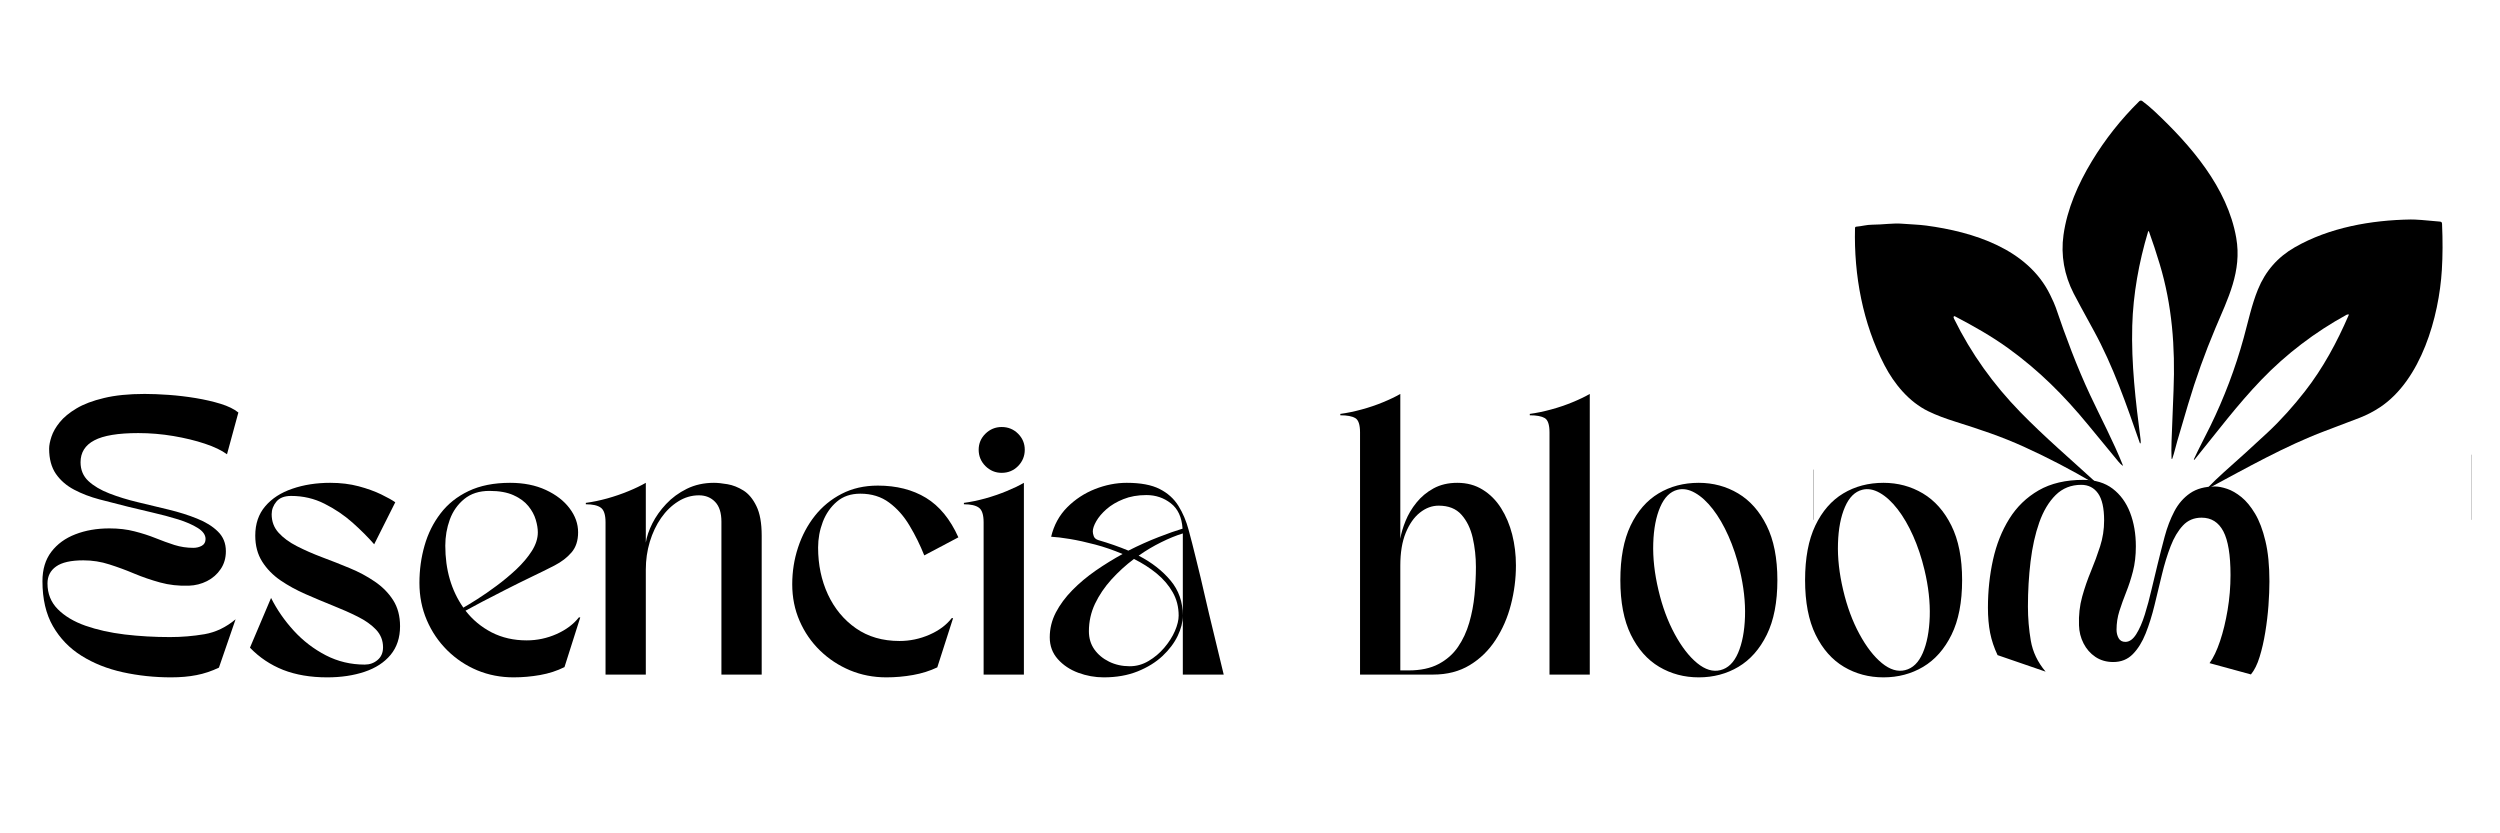 <svg version="1.0" preserveAspectRatio="xMidYMid meet" height="200" viewBox="0 0 450 150" zoomAndPan="magnify" width="600" xmlns:xlink="http://www.w3.org/1999/xlink" xmlns="http://www.w3.org/2000/svg"><defs><g></g><clipPath id="4e0fefbdcc"><path clip-rule="nonzero" d="M 326.414 10.922 L 444.914 10.922 L 444.914 129.422 L 326.414 129.422 Z M 326.414 10.922"></path></clipPath><clipPath id="fafa560699"><path clip-rule="nonzero" d="M 326.414 78.031 L 377.383 78.031 L 377.383 93.57 L 326.414 93.57 Z M 326.414 78.031"></path></clipPath><clipPath id="1e135ce3f7"><path clip-rule="nonzero" d="M 371.051 18.07 L 403 18.07 L 403 82.781 L 371.051 82.781 Z M 371.051 18.07"></path></clipPath><clipPath id="66f8f8f20a"><path clip-rule="nonzero" d="M 381.18 89 L 392.895 89 L 392.895 93.57 L 381.18 93.57 Z M 381.18 89"></path></clipPath><clipPath id="20c5c08b89"><path clip-rule="nonzero" d="M 397.008 78.031 L 444.914 78.031 L 444.914 93.57 L 397.008 93.57 Z M 397.008 78.031"></path></clipPath><clipPath id="5e0504ea3b"><path clip-rule="nonzero" d="M 326.414 75.363 L 444.914 75.363 L 444.914 99.242 L 326.414 99.242 Z M 326.414 75.363"></path></clipPath><clipPath id="74762610d3"><path clip-rule="nonzero" d="M 460.754 93.121 C 442.062 97.098 435.617 97.738 432.609 96.453 C 430.891 95.594 429.492 93.98 429.277 92.691 C 429.066 91.723 429.816 90.328 430.461 89.469 C 431.215 88.609 432.18 88.18 433.684 87.75 C 436.906 86.781 446.469 85.062 449.367 86.246 C 450.871 86.781 451.836 87.965 452.16 89.039 C 452.375 90.004 452.055 91.297 451.086 92.047 C 449.367 93.441 443.781 93.23 439.914 93.336 C 435.832 93.441 429.066 93.98 427.133 92.582 C 426.164 91.832 425.844 90.543 425.949 89.578 C 426.055 88.609 426.594 87.641 427.773 86.891 C 430.246 85.387 437.23 85.277 442.707 85.062 C 449.477 84.742 461.719 84.203 465.375 86.031 C 466.875 86.676 467.629 87.859 467.844 88.824 C 468.059 89.684 467.738 90.543 467.305 91.188 C 466.875 91.832 466.34 92.156 465.266 92.582 C 462.473 93.66 454.309 94.086 447.863 94.41 C 440.129 94.84 425.734 95.055 421.762 94.301 C 420.473 94.086 419.934 93.98 419.395 93.441 C 418.645 92.797 418.109 91.297 418.215 90.328 C 418.324 89.359 419.184 88.395 420.043 87.535 C 421.332 86.461 423.266 85.711 425.734 84.852 C 429.387 83.453 436.156 81.305 440.668 80.98 C 444.535 80.77 449.477 81.199 451.41 82.488 C 452.48 83.238 453.125 84.418 453.125 85.496 C 453.125 86.461 452.375 87.965 451.621 88.609 C 450.977 89.145 450.336 89.254 449.043 89.254 C 446.254 89.359 437.656 86.676 434.543 86.355 C 433.148 86.246 432.395 86.137 431.32 86.355 C 430.137 86.676 428.852 88.074 427.668 88.289 C 426.488 88.5 424.984 88.5 424.23 87.859 C 423.371 86.996 422.727 84.418 423.051 83.133 C 423.371 81.949 424.77 81.09 426.055 80.23 C 427.992 79.051 431.43 77.977 434.008 77.332 C 436.477 76.793 439.375 76.688 441.418 76.473 C 442.707 76.473 443.676 76.148 444.75 76.473 C 446.145 76.898 448.508 78.082 448.938 79.371 C 449.367 80.445 448.508 82.488 447.754 83.348 C 447.004 84.203 446.145 84.527 444.535 84.957 C 441.418 85.602 434.113 83.559 429.277 85.062 C 424.23 86.461 418.215 93.766 414.777 94.195 C 413.059 94.301 411.449 93.66 410.695 92.582 C 410.051 91.617 410.051 89.359 410.695 88.289 C 411.34 87.215 413.273 87.105 414.672 86.031 C 416.82 84.312 420.043 79.262 421.867 78.297 C 422.621 77.758 423.156 77.652 423.91 77.867 C 424.984 78.082 427.023 79.262 427.453 80.445 C 427.883 81.52 427.348 83.559 426.273 84.637 C 424.875 86.031 421.113 85.387 418.109 86.57 C 414.242 88.074 408.117 94.086 405.109 93.98 C 403.605 93.875 402.102 92.477 401.566 91.512 C 401.137 90.652 401.352 89.578 401.566 88.719 C 401.887 87.965 402.531 87.105 403.391 86.676 C 404.789 86.137 408.012 86.137 409.191 86.996 C 410.266 87.75 410.805 90.004 410.59 91.188 C 410.371 92.047 409.836 92.691 408.977 93.336 C 407.367 94.41 403.605 95.16 400.922 95.805 C 398.449 96.344 396.195 96.879 393.617 96.879 C 391.039 96.879 388.031 95.594 385.453 95.699 C 383.09 95.914 380.402 97.523 378.578 97.523 C 377.504 97.523 376.645 97.312 376 96.664 C 375.246 96.02 374.496 94.41 374.496 93.441 C 374.496 92.582 374.816 91.832 375.676 90.973 C 377.395 89.039 383.734 84.957 386.957 84.852 C 389.426 84.852 392.543 86.355 393.293 87.75 C 393.938 88.824 393.508 90.652 392.973 91.723 C 392.434 92.797 391.469 93.336 390.07 94.301 C 387.816 95.699 383.734 98.492 380.082 99.027 C 376.32 99.566 370.414 98.707 367.836 97.312 C 366.332 96.559 365.148 95.16 364.934 94.086 C 364.719 93.121 365.043 92.047 365.578 91.402 C 366.008 90.652 366.762 90.004 367.836 89.793 C 369.445 89.469 373.637 89.793 375.141 90.863 C 376.32 91.723 377.18 93.66 377.074 94.84 C 377.074 95.699 376.43 96.664 375.785 97.203 C 375.141 97.848 374.281 98.172 373.207 98.172 C 371.273 98.062 367.406 96.453 365.473 94.734 C 363.754 93.121 361.711 90.113 361.926 88.395 C 362.035 87.215 363.324 86.137 364.398 85.496 C 365.473 84.957 366.977 84.957 368.371 84.957 C 369.984 84.852 371.918 85.062 373.422 85.602 C 374.816 86.031 376.105 86.676 377.289 87.641 C 378.469 88.609 380.297 90.004 380.512 91.402 C 380.727 92.797 379.758 95.055 378.469 96.02 C 376.965 97.203 373.422 97.312 371.059 97.098 C 368.695 96.773 367.191 95.27 364.289 94.625 C 359.242 93.441 348.176 91.617 343.234 92.262 C 340.336 92.582 339.047 94.301 336.789 94.625 C 334.32 95.055 330.668 94.734 329.164 94.086 C 328.195 93.875 327.766 93.441 327.336 92.797 C 326.906 92.156 326.586 90.973 326.691 90.113 C 326.801 89.359 327.336 88.289 327.984 87.75 C 328.625 87.215 329.488 86.781 330.559 86.781 C 331.957 86.781 333.996 88.824 335.93 89.039 C 338.293 89.254 342.59 86.57 343.559 87.535 C 344.418 88.289 344.309 91.617 343.129 92.797 C 341.516 94.41 335.715 93.016 332.066 93.66 C 328.09 94.41 323.043 96.988 320.141 96.988 C 318.527 96.879 317.133 96.664 316.273 95.805 C 315.09 94.625 314.23 91.832 314.555 90.328 C 314.77 89.145 315.734 88.18 317.133 87.215 C 319.711 85.602 325.617 84.418 329.809 83.348 C 333.781 82.488 337.543 81.629 341.84 81.414 C 346.566 81.199 352.797 81.84 356.879 82.488 C 359.777 82.918 362.785 83.133 364.074 84.418 C 365.043 85.387 365.363 87.535 365.043 88.609 C 364.719 89.684 363.645 90.543 362.355 90.973 C 360.422 91.723 357.309 91.512 354.086 90.863 C 349.465 89.898 339.691 86.355 337.328 84.098 C 336.254 83.023 335.824 82.164 335.93 81.09 C 336.039 79.586 337.648 77.117 339.262 76.258 C 340.98 75.18 344.094 75.398 346.242 75.504 C 348.176 75.504 350.004 75.828 351.613 76.473 C 353.117 77.223 354.836 78.082 355.48 79.371 C 356.125 80.77 355.91 83.453 355.051 84.637 C 354.301 85.711 352.797 85.922 351.293 86.355 C 349.145 86.996 345.812 87.641 343.344 87.215 C 340.871 86.781 338.938 83.992 336.254 83.883 C 333.031 83.777 327.766 88.18 325.188 87.965 C 323.793 87.859 322.719 86.996 322.074 86.137 C 321.535 85.496 321.324 84.637 321.535 83.777 C 321.75 82.594 323.578 80.66 324.652 80.336 C 325.406 80.016 326.371 80.23 327.125 80.66 C 327.984 81.199 329.055 82.594 329.164 83.559 C 329.27 84.637 328.734 86.246 327.875 86.996 C 327.125 87.75 325.406 87.965 324.438 87.859 C 323.578 87.75 322.824 87.215 322.289 86.461 C 321.75 85.711 321.215 84.098 321.645 82.918 C 322.395 81.199 326.477 79.051 328.41 77.977 C 329.699 77.332 330.348 77.117 331.742 76.898 C 333.781 76.578 337.113 76.473 339.477 77.117 C 341.73 77.652 343.773 79.586 345.598 80.016 C 346.996 80.336 348.82 79.371 349.465 80.016 C 350.109 80.66 350.219 83.133 349.574 83.777 C 348.715 84.527 343.879 83.559 342.914 82.273 C 342.16 81.305 342.27 78.512 343.129 77.977 C 344.523 77.117 350.434 82.059 353.871 82.918 C 356.77 83.668 360.422 82.699 362.465 83.559 C 363.645 84.098 364.719 84.957 365.043 85.922 C 365.473 86.891 365.258 88.609 364.613 89.469 C 363.969 90.328 363 90.758 361.391 91.078 C 357.629 91.832 347.641 88.719 340.871 88.934 C 334.32 89.145 324.223 93.66 321.645 92.262 C 320.676 91.617 320.031 90.004 320.465 89.145 C 321.324 87.535 328.195 86.676 332.066 86.137 C 335.715 85.602 340.336 85.602 343.129 86.137 C 344.848 86.461 346.457 86.461 347.316 87.535 C 348.176 88.824 348.715 92.262 347.641 93.766 C 346.137 95.805 339.582 96.879 336.148 96.664 C 333.137 96.453 329.379 94.84 327.984 93.551 C 327.125 92.797 326.801 91.938 326.691 91.078 C 326.586 90.219 326.906 89.145 327.336 88.395 C 327.875 87.75 328.625 87.215 329.594 86.891 C 330.773 86.57 332.277 87.215 333.996 87.105 C 336.789 86.781 340.551 84.742 344.848 84.637 C 350.969 84.312 362.25 86.031 367.406 87.535 C 370.199 88.5 372.562 89.254 373.637 90.758 C 374.387 91.832 374.711 94.301 374.172 94.625 C 373.422 95.16 368.156 92.477 367.941 91.188 C 367.727 90.328 368.91 88.719 369.875 88.5 C 371.059 88.074 373.957 90.004 375.141 90.863 C 376 91.512 376.645 92.156 376.965 93.016 C 377.18 93.766 377.18 94.945 376.859 95.699 C 376.535 96.559 375.785 97.312 375.031 97.738 C 374.281 98.172 373.422 98.277 372.348 98.172 C 370.52 97.957 366.652 96.988 365.578 95.805 C 364.828 95.055 364.828 93.98 364.934 93.121 C 364.934 92.262 365.473 91.297 366.117 90.652 C 367.082 90.004 368.91 89.684 370.414 89.684 C 372.133 89.684 373.527 90.973 375.676 91.078 C 378.684 91.188 384.379 88.934 387.062 89.469 C 388.676 89.793 390.5 90.758 390.609 91.512 C 390.609 92.156 389.211 93.016 388.031 93.766 C 386.098 94.945 381.906 97.312 379.543 97.418 C 377.934 97.418 376.105 96.988 375.355 96.02 C 374.602 95.27 374.387 93.551 374.711 92.477 C 374.926 91.512 375.785 90.758 376.75 90.004 C 378.254 89.039 380.727 87.75 383.195 87.43 C 386.312 87.105 389.965 89.254 393.723 89.254 C 398.02 89.145 404.68 85.496 407.582 86.246 C 409.086 86.781 410.266 88.289 410.695 89.359 C 410.91 90.219 410.59 91.297 410.16 92.047 C 409.73 92.691 408.977 93.336 408.117 93.66 C 407.043 94.086 405.324 94.195 404.25 93.875 C 403.391 93.551 402.531 93.016 401.996 92.262 C 401.566 91.617 401.242 90.438 401.352 89.684 C 401.457 88.824 401.887 88.18 402.641 87.215 C 404.465 85.277 409.73 81.734 413.488 80.23 C 416.82 78.727 421.438 77.332 423.91 77.867 C 425.52 78.191 427.023 79.262 427.453 80.445 C 427.883 81.414 427.562 82.594 426.914 83.883 C 425.844 86.137 422.406 90.004 420.043 91.723 C 418.324 93.016 416.391 94.086 414.777 94.195 C 413.383 94.195 411.449 93.441 410.695 92.691 C 410.16 91.938 409.945 90.863 410.051 90.004 C 410.16 89.145 410.48 88.5 411.34 87.641 C 413.168 85.602 419.395 81.734 422.941 79.801 C 425.629 78.406 427.668 77.223 430.57 76.793 C 434.434 76.258 442.598 76.473 444.102 78.406 C 444.961 79.695 444.426 82.488 443.137 83.777 C 440.988 86.031 431.105 87.859 428.418 86.461 C 426.703 85.496 425.52 82.059 425.949 80.875 C 426.379 80.016 428.098 79.801 429.602 79.477 C 431.535 79.156 433.898 79.051 436.586 79.262 C 440.668 79.695 449.152 80.98 451.41 82.488 C 452.375 83.133 452.805 83.777 453.02 84.637 C 453.234 85.387 453.125 86.461 452.695 87.215 C 452.27 88.074 451.195 88.934 450.012 89.254 C 447.973 89.793 444.641 87.965 441.312 88.18 C 436.691 88.395 428.312 90.328 424.984 91.832 C 423.371 92.582 422.727 94.086 421.762 94.301 C 421.113 94.41 420.578 94.301 420.043 93.875 C 419.289 93.336 418.215 91.402 418.215 90.328 C 418.215 89.469 418.754 88.609 419.395 88.074 C 419.934 87.535 420.473 87.43 421.762 87.215 C 425.949 86.461 442.598 88.074 450.441 87.641 C 456.027 87.43 461.828 85.602 464.516 85.922 C 465.586 86.031 466.234 86.246 466.77 86.781 C 467.305 87.215 467.738 88.18 467.844 88.824 C 467.949 89.578 467.738 90.543 467.305 91.188 C 466.875 91.832 466.34 92.262 465.266 92.582 C 462.363 93.336 453.449 91.402 447.219 91.512 C 440.879 91.617 430.785 94.625 427.773 93.016 C 426.488 92.371 425.844 90.652 425.949 89.578 C 426.055 88.5 427.023 87.32 428.527 86.57 C 431.965 85.062 444.855 85.062 448.613 86.137 C 450.227 86.57 451.41 87.32 451.945 88.289 C 452.27 88.934 452.27 90.004 451.945 90.652 C 451.73 91.402 451.41 92.047 450.441 92.582 C 447.973 93.766 435.402 94.945 434.652 93.66 C 434.328 93.016 435.617 91.078 436.906 90.438 C 438.734 89.469 442.387 90.652 445.609 90.219 C 449.691 89.684 456.672 86.781 459.355 86.891 C 460.434 86.891 460.969 86.996 461.613 87.43 C 462.152 87.859 462.688 88.719 462.797 89.359 C 463.008 90.113 462.902 91.078 462.473 91.617 C 462.152 92.262 460.754 93.121 460.754 93.121"></path></clipPath></defs><rect fill-opacity="1" height="180" y="-15" fill="#ffffff" width="540" x="-45"></rect><rect fill-opacity="1" height="180" y="-15" fill="#ffffff" width="540" x="-45"></rect><g clip-path="url(#4e0fefbdcc)"><path fill-rule="nonzero" fill-opacity="1" d="M 314.543 -0.949 L 456.996 -0.949 L 456.996 141.504 L 314.543 141.504 Z M 314.543 -0.949" fill="#ffffff"></path><path fill-rule="nonzero" fill-opacity="1" d="M 314.543 -0.949 L 456.996 -0.949 L 456.996 141.504 L 314.543 141.504 Z M 314.543 -0.949" fill="#ffffff"></path></g><g clip-path="url(#fafa560699)"><path fill-rule="nonzero" fill-opacity="1" d="M 338.859 94.609 C 338.828 94.586 338.816 94.559 338.824 94.523 C 338.828 94.488 338.852 94.465 338.883 94.453 C 344.363 92.68 350.008 91.242 355.641 90.996 C 359.023 90.848 362.977 90.875 366.676 91.199 C 369.777 91.469 372.883 91.715 375.988 91.938 C 376.355 91.961 376.699 91.977 377.023 91.977 C 377.07 91.977 377.102 91.953 377.113 91.906 C 377.121 91.855 377.102 91.82 377.055 91.805 C 374.285 90.742 371.523 89.688 368.773 88.641 C 362.605 86.289 356.566 83.504 350.699 80.477 C 349.27 79.734 347.281 78.957 345.707 78.598 C 341.66 77.676 337.637 78.617 333.898 80.273 C 326.762 83.438 320.891 88.535 315.922 94.445 C 315.719 94.688 315.723 94.93 315.934 95.172 C 319.41 99.133 323.332 102.578 327.707 105.508 C 332.062 108.426 337.547 111.156 342.914 111.082 C 345.668 111.039 348.441 110.016 350.953 108.805 C 357.637 105.574 361.676 103.578 367.609 101.312 C 370.75 100.117 373.887 98.918 377.016 97.688 C 377.055 97.672 377.07 97.645 377.066 97.602 C 377.059 97.562 377.035 97.539 376.996 97.539 C 376.297 97.465 375.699 97.547 375.016 97.617 C 371.543 97.988 368.066 98.309 364.582 98.582 C 361.75 98.805 358.867 98.887 356.035 98.633 C 350.465 98.141 345.051 96.93 339.789 95 C 339.5 94.895 339.137 94.801 338.859 94.609 Z M 338.859 94.609" fill="#000000"></path></g><path fill-rule="nonzero" fill-opacity="1" d="M 361.535 62.723 C 367.047 66.719 371.492 71.152 375.887 76.5 C 377.691 78.691 379.496 80.887 381.305 83.078 C 381.531 83.355 381.777 83.598 382.035 83.805 C 382.059 83.824 382.078 83.82 382.102 83.805 C 382.121 83.789 382.129 83.77 382.117 83.746 C 380.402 79.449 378.188 75.297 376.223 71.105 C 373.84 66.004 371.836 60.656 370.027 55.324 C 369.875 54.871 369.539 54.113 369.02 53.055 C 364.977 44.77 355.125 41.723 346.711 40.602 C 345.391 40.422 343.852 40.391 342.422 40.27 C 340.781 40.129 338.922 40.441 337.027 40.445 C 335.977 40.449 335.082 40.73 334.137 40.801 C 333.984 40.816 333.906 40.898 333.902 41.051 C 333.688 49.547 335.297 58.203 339.207 65.738 C 340.953 69.098 343.617 72.324 347.043 74.004 C 348.594 74.762 350.156 75.328 352.008 75.914 C 356.535 77.348 360.246 78.566 364.41 80.465 C 368.656 82.398 372.789 84.551 376.809 86.922 C 376.891 86.969 377.469 87.242 377.535 87.195 C 377.582 87.164 377.586 87.125 377.539 87.082 C 372.895 82.82 368.059 78.699 363.66 74.184 C 358.805 69.191 354.812 63.652 351.734 57.387 C 351.664 57.238 351.633 57.129 351.641 57.062 C 351.645 57.035 351.656 57.012 351.672 56.988 C 351.684 56.965 351.703 56.945 351.727 56.93 C 351.746 56.918 351.77 56.91 351.793 56.91 C 351.82 56.906 351.844 56.914 351.863 56.922 C 355.199 58.66 358.512 60.535 361.535 62.723 Z M 361.535 62.723" fill="#000000"></path><g clip-path="url(#1e135ce3f7)"><path fill-rule="nonzero" fill-opacity="1" d="M 386.836 41.734 C 387.508 43.594 388.141 45.527 388.746 47.531 C 390.977 54.922 391.555 62.48 391.238 70.258 C 391.113 73.309 390.996 76.363 390.879 79.422 C 390.84 80.473 390.84 81.516 390.879 82.539 C 390.879 82.578 390.898 82.602 390.938 82.605 C 390.977 82.613 391 82.598 391.012 82.559 C 391.371 81.531 391.668 80.234 391.895 79.441 C 392.543 77.207 393.199 74.977 393.867 72.746 C 395.25 68.109 396.879 63.559 398.762 59.094 C 401.012 53.75 403.578 48.848 402.52 42.801 C 400.934 33.754 394.332 26.145 387.793 20.016 C 387.07 19.34 386.344 18.73 385.609 18.188 C 385.527 18.125 385.434 18.098 385.332 18.105 C 385.23 18.113 385.141 18.152 385.066 18.227 C 381.766 21.477 378.918 25.078 376.527 29.031 C 374.078 33.086 372.09 37.57 371.43 42.293 C 370.918 45.938 371.574 49.527 373.254 52.809 C 373.75 53.777 374.949 55.996 376.848 59.457 C 380.383 65.895 382.762 72.844 385.176 79.758 C 385.191 79.797 385.219 79.812 385.258 79.805 C 385.297 79.801 385.316 79.777 385.32 79.742 C 385.336 79.527 385.328 79.285 385.293 79.012 C 384.414 72.254 383.613 65.449 383.805 58.621 C 383.965 52.941 385 47.227 386.641 41.742 C 386.703 41.539 386.766 41.539 386.836 41.734 Z M 386.836 41.734" fill="#000000"></path></g><g clip-path="url(#66f8f8f20a)"><path fill-rule="nonzero" fill-opacity="1" d="M 387.133 100.449 C 387.32 100.449 387.508 100.441 387.695 100.422 C 387.879 100.402 388.066 100.375 388.25 100.34 C 388.43 100.301 388.613 100.258 388.793 100.203 C 388.969 100.148 389.148 100.086 389.32 100.016 C 389.492 99.941 389.66 99.863 389.824 99.773 C 389.992 99.688 390.152 99.59 390.309 99.484 C 390.461 99.383 390.613 99.27 390.758 99.152 C 390.902 99.035 391.039 98.91 391.172 98.777 C 391.305 98.645 391.43 98.504 391.547 98.359 C 391.668 98.215 391.777 98.066 391.883 97.91 C 391.988 97.754 392.082 97.594 392.172 97.43 C 392.258 97.266 392.34 97.098 392.41 96.926 C 392.48 96.75 392.543 96.574 392.598 96.395 C 392.652 96.215 392.699 96.035 392.734 95.852 C 392.773 95.668 392.801 95.484 392.816 95.297 C 392.836 95.113 392.844 94.926 392.844 94.738 C 392.844 94.551 392.836 94.367 392.816 94.18 C 392.801 93.992 392.773 93.809 392.734 93.625 C 392.699 93.441 392.652 93.262 392.598 93.082 C 392.543 92.902 392.48 92.727 392.41 92.555 C 392.34 92.379 392.258 92.211 392.172 92.047 C 392.082 91.883 391.988 91.723 391.883 91.566 C 391.777 91.41 391.668 91.262 391.547 91.117 C 391.43 90.973 391.305 90.832 391.172 90.699 C 391.039 90.566 390.902 90.441 390.758 90.324 C 390.613 90.207 390.461 90.094 390.309 89.992 C 390.152 89.887 389.992 89.789 389.824 89.703 C 389.66 89.613 389.492 89.535 389.32 89.461 C 389.148 89.391 388.969 89.328 388.793 89.273 C 388.613 89.219 388.43 89.176 388.25 89.137 C 388.066 89.102 387.879 89.074 387.695 89.055 C 387.508 89.039 387.32 89.027 387.133 89.027 C 386.949 89.027 386.762 89.039 386.574 89.055 C 386.387 89.074 386.203 89.102 386.02 89.137 C 385.836 89.176 385.656 89.219 385.477 89.273 C 385.297 89.328 385.121 89.391 384.949 89.461 C 384.777 89.535 384.609 89.613 384.441 89.703 C 384.277 89.789 384.117 89.887 383.961 89.992 C 383.805 90.094 383.656 90.207 383.512 90.324 C 383.367 90.441 383.23 90.566 383.098 90.699 C 382.965 90.832 382.84 90.973 382.723 91.117 C 382.602 91.262 382.492 91.41 382.387 91.566 C 382.281 91.723 382.188 91.883 382.098 92.047 C 382.008 92.211 381.93 92.379 381.859 92.555 C 381.789 92.727 381.723 92.902 381.668 93.082 C 381.617 93.262 381.57 93.441 381.535 93.625 C 381.496 93.809 381.469 93.992 381.453 94.18 C 381.434 94.367 381.422 94.551 381.422 94.738 C 381.422 94.926 381.434 95.113 381.453 95.297 C 381.469 95.484 381.496 95.668 381.535 95.852 C 381.57 96.035 381.617 96.215 381.668 96.395 C 381.723 96.574 381.789 96.75 381.859 96.926 C 381.93 97.098 382.008 97.266 382.098 97.43 C 382.188 97.594 382.281 97.754 382.387 97.91 C 382.492 98.066 382.602 98.215 382.723 98.359 C 382.84 98.504 382.965 98.645 383.098 98.777 C 383.23 98.91 383.367 99.035 383.512 99.152 C 383.656 99.27 383.805 99.383 383.961 99.484 C 384.117 99.59 384.277 99.688 384.441 99.773 C 384.609 99.863 384.777 99.941 384.949 100.016 C 385.121 100.086 385.297 100.148 385.477 100.203 C 385.656 100.258 385.836 100.301 386.02 100.34 C 386.203 100.375 386.387 100.402 386.574 100.422 C 386.762 100.441 386.949 100.449 387.133 100.449 Z M 387.133 100.449" fill="#000000"></path></g><path fill-rule="nonzero" fill-opacity="1" d="M 422.656 56.59 C 422.773 56.57 422.809 56.617 422.762 56.727 C 420.656 61.602 418.145 66.266 414.898 70.426 C 412.879 73.016 410.621 75.566 408.184 77.84 C 405.594 80.254 402.977 82.633 400.324 84.98 C 399.262 85.926 398.328 86.844 397.383 87.801 C 397.352 87.832 397.352 87.867 397.379 87.902 C 397.406 87.938 397.438 87.945 397.477 87.926 C 404.359 84.23 411.414 80.254 418.398 77.617 C 421.652 76.387 423.773 75.582 424.762 75.195 C 426.031 74.703 427.246 74.07 428.402 73.305 C 435.797 68.391 439.027 57.062 439.535 48.57 C 439.691 46.023 439.699 43.273 439.57 40.324 C 439.559 40.039 439.484 39.918 439.184 39.887 C 436.488 39.621 434.738 39.496 433.938 39.508 C 426.801 39.621 419.281 40.945 413.055 44.516 C 409.977 46.281 407.77 48.809 406.43 52.098 C 405.297 54.875 404.668 57.895 403.875 60.781 C 402.371 66.273 400.352 71.59 397.852 76.711 C 396.875 78.703 395.828 80.648 394.898 82.656 C 394.883 82.695 394.891 82.723 394.926 82.746 C 394.961 82.77 394.992 82.766 395.02 82.734 C 398.973 77.867 402.707 72.875 407.051 68.359 C 411.535 63.699 416.715 59.766 422.391 56.656 C 422.414 56.645 422.625 56.598 422.656 56.59 Z M 422.656 56.59" fill="#000000"></path><g clip-path="url(#20c5c08b89)"><path fill-rule="nonzero" fill-opacity="1" d="M 436.785 94.52 C 436.809 94.523 436.82 94.543 436.82 94.566 C 436.82 94.59 436.809 94.609 436.789 94.617 C 431.27 96.742 425.582 98.074 419.719 98.621 C 415.586 99.004 411.836 98.816 407.988 98.434 C 404.73 98.105 401.477 97.777 398.219 97.441 C 397.82 97.402 397.508 97.379 397.289 97.375 C 397.141 97.371 397.133 97.402 397.266 97.469 C 397.766 97.727 398.273 98.008 398.812 98.211 C 405.195 100.617 411.207 102.504 417.793 105.676 C 420.305 106.887 422.82 108.098 425.332 109.309 C 426.16 109.707 426.992 110 427.844 110.305 C 432.16 111.852 436.391 111.215 440.57 109.523 C 447.793 106.602 453.445 101.98 458.703 96.336 C 459.156 95.852 459.559 95.348 459.91 94.82 C 459.953 94.762 459.949 94.703 459.898 94.652 C 457.602 92.176 455.625 89.941 452.805 87.5 C 447.469 82.883 438.699 77.223 431.254 78.301 C 428.711 78.672 426.562 79.574 424.227 80.832 C 422.043 82.004 419.852 83.16 417.648 84.293 C 413.887 86.223 410.008 87.867 406 89.219 C 403.641 90.016 401.281 90.809 398.918 91.602 C 398.566 91.719 398.277 91.848 398.055 91.988 C 397.969 92.043 397.977 92.066 398.078 92.062 C 402 91.914 405.895 91.5 409.805 91.215 C 414.414 90.879 418.969 90.82 423.609 91.426 C 428.105 92.012 432.5 93.043 436.785 94.52 Z M 436.785 94.52" fill="#000000"></path></g><g clip-path="url(#5e0504ea3b)"><g clip-path="url(#74762610d3)"><path fill-rule="nonzero" fill-opacity="1" d="M 310.129 71.207 L 472.141 71.207 L 472.141 103.434 L 310.129 103.434 Z M 310.129 71.207" fill="#ffffff"></path></g></g><path fill-rule="nonzero" fill-opacity="1" d="M 375.016 86.375 C 377.137 86.375 378.891 86.906 380.277 87.961 C 381.668 89.023 382.715 90.457 383.41 92.262 C 384.105 94.062 384.453 96.094 384.453 98.344 C 384.453 100.004 384.277 101.504 383.93 102.84 C 383.582 104.184 383.176 105.434 382.711 106.59 C 382.25 107.75 381.844 108.879 381.496 109.969 C 381.148 111.062 380.977 112.191 380.977 113.352 C 380.977 113.914 381.102 114.418 381.348 114.867 C 381.598 115.312 382.004 115.539 382.562 115.539 C 383.293 115.539 383.945 115.074 384.527 114.145 C 385.109 113.215 385.621 112.043 386.066 110.617 C 386.512 109.191 386.918 107.684 387.281 106.098 C 387.648 104.504 387.996 103.051 388.332 101.723 C 388.758 99.969 389.195 98.258 389.641 96.586 C 390.09 94.914 390.672 93.395 391.383 92.039 C 392.094 90.68 393.039 89.594 394.211 88.785 C 395.391 87.973 396.891 87.566 398.715 87.566 C 399.309 87.566 400.031 87.707 400.875 87.988 C 401.719 88.27 402.578 88.766 403.457 89.477 C 404.332 90.188 405.152 91.184 405.914 92.461 C 406.676 93.734 407.297 95.375 407.773 97.375 C 408.258 99.379 408.496 101.809 408.496 104.656 C 408.496 105.949 408.438 107.391 408.324 108.98 C 408.207 110.57 408.016 112.176 407.75 113.797 C 407.484 115.418 407.148 116.902 406.73 118.242 C 406.32 119.586 405.797 120.637 405.168 121.398 L 397.719 119.363 C 398.414 118.402 399.043 117.086 399.605 115.41 C 400.168 113.738 400.621 111.867 400.969 109.797 C 401.316 107.727 401.492 105.633 401.492 103.516 C 401.492 99.902 401.062 97.277 400.203 95.641 C 399.34 94 398.035 93.18 396.281 93.18 C 394.922 93.18 393.801 93.652 392.922 94.598 C 392.043 95.539 391.305 96.781 390.711 98.32 C 390.117 99.859 389.594 101.555 389.148 103.41 C 388.703 105.266 388.254 107.113 387.809 108.949 C 387.363 110.789 386.832 112.48 386.219 114.02 C 385.605 115.559 384.836 116.801 383.906 117.746 C 382.977 118.691 381.805 119.164 380.383 119.164 C 379.156 119.164 378.086 118.855 377.172 118.242 C 376.262 117.629 375.551 116.816 375.035 115.805 C 374.523 114.797 374.25 113.715 374.219 112.555 C 374.152 110.734 374.344 109.02 374.789 107.41 C 375.234 105.805 375.77 104.266 376.383 102.793 C 376.996 101.316 377.539 99.836 378.02 98.344 C 378.5 96.855 378.742 95.297 378.742 93.676 C 378.742 91.457 378.375 89.832 377.648 88.809 C 376.918 87.781 375.906 87.27 374.613 87.27 C 372.797 87.27 371.262 87.883 370.02 89.105 C 368.781 90.332 367.797 91.98 367.066 94.047 C 366.336 96.117 365.816 98.461 365.5 101.074 C 365.184 103.691 365.027 106.395 365.027 109.176 C 365.027 111.266 365.203 113.316 365.547 115.336 C 365.898 117.355 366.785 119.211 368.211 120.898 L 359.562 117.922 C 358.934 116.598 358.488 115.262 358.223 113.922 C 357.961 112.578 357.828 111.062 357.828 109.375 C 357.828 106.395 358.133 103.52 358.742 100.754 C 359.355 97.988 360.332 95.531 361.676 93.379 C 363.016 91.227 364.781 89.52 366.969 88.258 C 369.156 87.004 371.836 86.375 375.016 86.375 Z M 375.016 86.375" fill="#000000"></path><g fill-opacity="1" fill="#000000"><g transform="translate(5.641, 121.424)"><g><path d="M 2 -16.812 C 2 -18.938 2.531 -20.695 3.594 -22.094 C 4.664 -23.5 6.109 -24.551 7.922 -25.25 C 9.742 -25.957 11.785 -26.312 14.047 -26.312 C 15.723 -26.312 17.234 -26.133 18.578 -25.781 C 19.93 -25.438 21.191 -25.031 22.359 -24.562 C 23.523 -24.094 24.656 -23.68 25.75 -23.328 C 26.852 -22.984 27.988 -22.812 29.156 -22.812 C 29.727 -22.812 30.238 -22.938 30.688 -23.188 C 31.133 -23.438 31.359 -23.844 31.359 -24.406 C 31.359 -25.145 30.891 -25.805 29.953 -26.391 C 29.023 -26.973 27.844 -27.488 26.406 -27.938 C 24.969 -28.383 23.445 -28.789 21.844 -29.156 C 20.25 -29.52 18.785 -29.867 17.453 -30.203 C 15.68 -30.641 13.953 -31.082 12.266 -31.531 C 10.586 -31.977 9.066 -32.562 7.703 -33.281 C 6.336 -34 5.242 -34.945 4.422 -36.125 C 3.609 -37.312 3.203 -38.82 3.203 -40.656 C 3.203 -41.258 3.344 -41.984 3.625 -42.828 C 3.906 -43.68 4.406 -44.551 5.125 -45.438 C 5.844 -46.32 6.844 -47.145 8.125 -47.906 C 9.406 -48.676 11.055 -49.301 13.078 -49.781 C 15.098 -50.27 17.539 -50.516 20.406 -50.516 C 21.707 -50.516 23.156 -50.457 24.75 -50.344 C 26.352 -50.227 27.973 -50.035 29.609 -49.766 C 31.242 -49.492 32.734 -49.148 34.078 -48.734 C 35.43 -48.316 36.492 -47.797 37.266 -47.172 L 35.219 -39.656 C 34.25 -40.363 32.922 -41 31.234 -41.562 C 29.547 -42.125 27.66 -42.582 25.578 -42.938 C 23.492 -43.289 21.383 -43.469 19.25 -43.469 C 15.613 -43.469 12.973 -43.031 11.328 -42.156 C 9.68 -41.289 8.859 -39.977 8.859 -38.219 C 8.859 -36.844 9.332 -35.711 10.281 -34.828 C 11.227 -33.953 12.477 -33.211 14.031 -32.609 C 15.582 -32.004 17.289 -31.477 19.156 -31.031 C 21.02 -30.582 22.879 -30.133 24.734 -29.688 C 26.586 -29.238 28.285 -28.703 29.828 -28.078 C 31.379 -27.461 32.629 -26.688 33.578 -25.75 C 34.535 -24.82 35.016 -23.641 35.016 -22.203 C 35.016 -20.973 34.703 -19.898 34.078 -18.984 C 33.461 -18.066 32.645 -17.348 31.625 -16.828 C 30.613 -16.316 29.523 -16.039 28.359 -16 C 26.523 -15.938 24.797 -16.129 23.172 -16.578 C 21.555 -17.023 20.008 -17.555 18.531 -18.172 C 17.051 -18.797 15.555 -19.348 14.047 -19.828 C 12.547 -20.316 10.984 -20.562 9.359 -20.562 C 7.117 -20.562 5.484 -20.191 4.453 -19.453 C 3.422 -18.723 2.906 -17.707 2.906 -16.406 C 2.906 -14.57 3.52 -13.031 4.75 -11.781 C 5.988 -10.531 7.648 -9.535 9.734 -8.797 C 11.816 -8.066 14.172 -7.539 16.797 -7.219 C 19.43 -6.906 22.148 -6.75 24.953 -6.75 C 27.055 -6.75 29.125 -6.922 31.156 -7.266 C 33.188 -7.617 35.055 -8.516 36.766 -9.953 L 33.766 -1.25 C 32.43 -0.613 31.086 -0.164 29.734 0.094 C 28.379 0.363 26.852 0.5 25.156 0.5 C 22.156 0.5 19.258 0.191 16.469 -0.422 C 13.688 -1.035 11.211 -2.02 9.047 -3.375 C 6.879 -4.727 5.16 -6.504 3.891 -8.703 C 2.629 -10.898 2 -13.602 2 -16.812 Z M 2 -16.812"></path></g></g></g><g fill-opacity="1" fill="#000000"><g transform="translate(43.994, 121.424)"><g><path d="M 14.906 0.5 C 11.906 0.5 9.258 0.051 6.969 -0.844 C 4.688 -1.75 2.695 -3.082 1 -4.844 L 4.797 -13.797 C 5.867 -11.672 7.238 -9.695 8.906 -7.875 C 10.57 -6.062 12.488 -4.594 14.656 -3.469 C 16.82 -2.352 19.156 -1.797 21.656 -1.797 C 22.551 -1.797 23.32 -2.07 23.969 -2.625 C 24.625 -3.176 24.953 -3.938 24.953 -4.906 C 24.953 -6.133 24.535 -7.191 23.703 -8.078 C 22.867 -8.961 21.77 -9.742 20.406 -10.422 C 19.039 -11.109 17.539 -11.773 15.906 -12.422 C 14.27 -13.078 12.633 -13.766 11 -14.484 C 9.363 -15.203 7.863 -16.023 6.5 -16.953 C 5.133 -17.891 4.035 -19.016 3.203 -20.328 C 2.367 -21.648 1.953 -23.211 1.953 -25.016 C 1.953 -27.141 2.551 -28.898 3.75 -30.297 C 4.945 -31.703 6.57 -32.754 8.625 -33.453 C 10.676 -34.16 12.953 -34.516 15.453 -34.516 C 17.316 -34.516 19.023 -34.305 20.578 -33.891 C 22.129 -33.473 23.473 -32.988 24.609 -32.438 C 25.742 -31.883 26.594 -31.41 27.156 -31.016 L 23.359 -23.453 C 22.254 -24.723 20.953 -26.023 19.453 -27.359 C 17.953 -28.691 16.273 -29.82 14.422 -30.75 C 12.578 -31.688 10.57 -32.156 8.406 -32.156 C 7.207 -32.156 6.32 -31.812 5.75 -31.125 C 5.188 -30.445 4.906 -29.691 4.906 -28.859 C 4.906 -27.555 5.32 -26.445 6.156 -25.531 C 6.988 -24.613 8.086 -23.805 9.453 -23.109 C 10.816 -22.41 12.32 -21.75 13.969 -21.125 C 15.625 -20.508 17.273 -19.859 18.922 -19.172 C 20.578 -18.492 22.086 -17.688 23.453 -16.75 C 24.828 -15.82 25.93 -14.707 26.766 -13.406 C 27.598 -12.102 28.016 -10.535 28.016 -8.703 C 28.016 -6.641 27.445 -4.922 26.312 -3.547 C 25.176 -2.18 23.613 -1.164 21.625 -0.5 C 19.645 0.164 17.406 0.5 14.906 0.5 Z M 14.906 0.5"></path></g></g></g><g fill-opacity="1" fill="#000000"><g transform="translate(72.997, 121.424)"><g><path d="M 19.453 0.5 C 17.117 0.5 14.938 0.078 12.906 -0.766 C 10.875 -1.617 9.07 -2.82 7.5 -4.375 C 5.938 -5.926 4.711 -7.734 3.828 -9.797 C 2.941 -11.867 2.5 -14.102 2.5 -16.5 C 2.5 -18.832 2.805 -21.07 3.422 -23.219 C 4.035 -25.375 4.992 -27.301 6.297 -29 C 7.598 -30.707 9.281 -32.051 11.344 -33.031 C 13.414 -34.02 15.906 -34.516 18.812 -34.516 C 21.27 -34.516 23.414 -34.086 25.25 -33.234 C 27.094 -32.379 28.52 -31.273 29.531 -29.922 C 30.551 -28.578 31.062 -27.141 31.062 -25.609 C 31.062 -24.109 30.664 -22.898 29.875 -21.984 C 29.094 -21.066 28.066 -20.281 26.797 -19.625 C 25.535 -18.977 24.207 -18.32 22.812 -17.656 C 21.207 -16.883 19.617 -16.098 18.047 -15.297 C 16.484 -14.504 15.066 -13.773 13.797 -13.109 C 12.535 -12.441 11.535 -11.906 10.797 -11.5 C 12.066 -9.863 13.633 -8.562 15.5 -7.594 C 17.375 -6.633 19.477 -6.156 21.812 -6.156 C 23.676 -6.156 25.469 -6.535 27.188 -7.297 C 28.906 -8.066 30.242 -9.066 31.203 -10.297 L 31.453 -10.297 L 28.609 -1.344 C 27.273 -0.676 25.816 -0.203 24.234 0.078 C 22.648 0.359 21.055 0.5 19.453 0.5 Z M 15.109 -33.062 C 13.273 -33.062 11.766 -32.578 10.578 -31.609 C 9.391 -30.641 8.52 -29.406 7.969 -27.906 C 7.426 -26.406 7.156 -24.836 7.156 -23.203 C 7.156 -18.867 8.238 -15.148 10.406 -12.047 C 11 -12.379 11.836 -12.891 12.922 -13.578 C 14.004 -14.266 15.16 -15.066 16.391 -15.984 C 17.629 -16.898 18.816 -17.891 19.953 -18.953 C 21.086 -20.023 22.016 -21.125 22.734 -22.25 C 23.453 -23.383 23.812 -24.504 23.812 -25.609 C 23.812 -26.273 23.688 -27.031 23.438 -27.875 C 23.188 -28.727 22.742 -29.547 22.109 -30.328 C 21.473 -31.117 20.586 -31.77 19.453 -32.281 C 18.316 -32.801 16.867 -33.062 15.109 -33.062 Z M 15.109 -33.062"></path></g></g></g><g fill-opacity="1" fill="#000000"><g transform="translate(105.449, 121.424)"><g><path d="M 0 -30.906 C 1.227 -31.07 2.508 -31.336 3.844 -31.703 C 5.188 -32.078 6.461 -32.516 7.672 -33.016 C 8.891 -33.516 9.93 -34.016 10.797 -34.516 L 10.797 -23.75 C 10.961 -24.82 11.352 -25.973 11.969 -27.203 C 12.594 -28.441 13.422 -29.609 14.453 -30.703 C 15.484 -31.805 16.723 -32.719 18.172 -33.438 C 19.629 -34.156 21.258 -34.516 23.062 -34.516 C 23.727 -34.516 24.539 -34.43 25.5 -34.266 C 26.469 -34.098 27.422 -33.723 28.359 -33.141 C 29.297 -32.555 30.078 -31.617 30.703 -30.328 C 31.336 -29.047 31.656 -27.273 31.656 -25.016 L 31.656 0 L 24.406 0 L 24.406 -27.516 C 24.406 -29.109 24.031 -30.297 23.281 -31.078 C 22.531 -31.867 21.555 -32.266 20.359 -32.266 C 19.023 -32.266 17.773 -31.895 16.609 -31.156 C 15.441 -30.426 14.422 -29.438 13.547 -28.188 C 12.68 -26.938 12.004 -25.508 11.516 -23.906 C 11.035 -22.301 10.797 -20.633 10.797 -18.906 L 10.797 0 L 3.547 0 L 3.547 -27.406 C 3.547 -28.77 3.258 -29.648 2.688 -30.047 C 2.125 -30.453 1.227 -30.656 0 -30.656 Z M 0 -30.906"></path></g></g></g><g fill-opacity="1" fill="#000000"><g transform="translate(140.102, 121.424)"><g><path d="M 19.453 0.5 C 17.117 0.5 14.938 0.078 12.906 -0.766 C 10.875 -1.617 9.07 -2.805 7.5 -4.328 C 5.938 -5.848 4.711 -7.625 3.828 -9.656 C 2.941 -11.688 2.5 -13.883 2.5 -16.25 C 2.5 -18.551 2.848 -20.758 3.547 -22.875 C 4.242 -25 5.25 -26.895 6.562 -28.562 C 7.883 -30.227 9.492 -31.551 11.391 -32.531 C 13.297 -33.52 15.469 -34.016 17.906 -34.016 C 21.27 -34.016 24.16 -33.281 26.578 -31.812 C 28.992 -30.344 30.938 -27.973 32.406 -24.703 L 26.266 -21.453 C 25.523 -23.316 24.645 -25.098 23.625 -26.797 C 22.613 -28.504 21.391 -29.891 19.953 -30.953 C 18.523 -32.023 16.789 -32.562 14.75 -32.562 C 13.051 -32.562 11.645 -32.082 10.531 -31.125 C 9.414 -30.176 8.57 -28.961 8 -27.484 C 7.438 -26.004 7.156 -24.461 7.156 -22.859 C 7.156 -19.785 7.742 -16.973 8.922 -14.422 C 10.109 -11.879 11.789 -9.848 13.969 -8.328 C 16.156 -6.805 18.77 -6.047 21.812 -6.047 C 23.676 -6.047 25.469 -6.422 27.188 -7.172 C 28.906 -7.922 30.242 -8.914 31.203 -10.156 L 31.453 -10.156 L 28.609 -1.297 C 27.273 -0.66 25.816 -0.203 24.234 0.078 C 22.648 0.359 21.055 0.5 19.453 0.5 Z M 19.453 0.5"></path></g></g></g><g fill-opacity="1" fill="#000000"><g transform="translate(173.504, 121.424)"><g><path d="M 0 -30.906 C 1.227 -31.07 2.508 -31.336 3.844 -31.703 C 5.188 -32.078 6.461 -32.516 7.672 -33.016 C 8.891 -33.516 9.93 -34.016 10.797 -34.516 L 10.797 0 L 3.547 0 L 3.547 -27.406 C 3.547 -28.77 3.258 -29.648 2.688 -30.047 C 2.125 -30.453 1.227 -30.656 0 -30.656 Z M 2.656 -40.469 C 2.656 -41.594 3.062 -42.555 3.875 -43.359 C 4.695 -44.16 5.672 -44.562 6.797 -44.562 C 7.961 -44.562 8.945 -44.16 9.75 -43.359 C 10.551 -42.555 10.953 -41.594 10.953 -40.469 C 10.953 -39.332 10.551 -38.352 9.75 -37.531 C 8.945 -36.719 7.961 -36.312 6.797 -36.312 C 5.672 -36.312 4.695 -36.719 3.875 -37.531 C 3.062 -38.352 2.656 -39.332 2.656 -40.469 Z M 2.656 -40.469"></path></g></g></g><g fill-opacity="1" fill="#000000"><g transform="translate(187.455, 121.424)"><g><path d="M 1.5 -6.703 C 1.5 -8.266 1.863 -9.754 2.594 -11.172 C 3.332 -12.586 4.328 -13.93 5.578 -15.203 C 6.828 -16.473 8.234 -17.648 9.797 -18.734 C 11.367 -19.816 12.973 -20.805 14.609 -21.703 C 12.973 -22.398 11.328 -22.969 9.672 -23.406 C 8.023 -23.844 6.508 -24.176 5.125 -24.406 C 3.738 -24.633 2.613 -24.77 1.75 -24.812 C 2.25 -26.906 3.211 -28.672 4.641 -30.109 C 6.078 -31.547 7.742 -32.641 9.641 -33.391 C 11.547 -34.141 13.453 -34.516 15.359 -34.516 C 17.859 -34.516 19.832 -34.145 21.281 -33.406 C 22.727 -32.676 23.852 -31.664 24.656 -30.375 C 25.457 -29.094 26.07 -27.645 26.5 -26.031 C 26.938 -24.414 27.375 -22.707 27.812 -20.906 C 28.406 -18.539 28.941 -16.289 29.422 -14.156 C 29.91 -12.02 30.43 -9.828 30.984 -7.578 C 31.535 -5.328 32.145 -2.801 32.812 0 L 25.453 0 L 25.453 -10.609 C 25.453 -9.473 25.145 -8.258 24.531 -6.969 C 23.914 -5.688 23.004 -4.477 21.797 -3.344 C 20.598 -2.219 19.109 -1.297 17.328 -0.578 C 15.547 0.141 13.504 0.5 11.203 0.5 C 9.641 0.5 8.113 0.223 6.625 -0.328 C 5.145 -0.879 3.922 -1.695 2.953 -2.781 C 1.984 -3.863 1.5 -5.172 1.5 -6.703 Z M 24.703 -10.609 C 24.703 -12.172 24.344 -13.578 23.625 -14.828 C 22.914 -16.078 21.953 -17.203 20.734 -18.203 C 19.516 -19.203 18.156 -20.07 16.656 -20.812 C 15.188 -19.707 13.832 -18.473 12.594 -17.109 C 11.363 -15.742 10.379 -14.285 9.641 -12.734 C 8.91 -11.18 8.547 -9.535 8.547 -7.797 C 8.547 -6.566 8.867 -5.484 9.516 -4.547 C 10.172 -3.617 11.055 -2.879 12.172 -2.328 C 13.297 -1.773 14.539 -1.5 15.906 -1.5 C 17.102 -1.5 18.234 -1.816 19.297 -2.453 C 20.367 -3.086 21.312 -3.883 22.125 -4.844 C 22.945 -5.812 23.582 -6.812 24.031 -7.844 C 24.477 -8.883 24.703 -9.805 24.703 -10.609 Z M 15.656 -22.312 C 17.551 -23.27 19.363 -24.082 21.094 -24.75 C 22.832 -25.426 24.27 -25.93 25.406 -26.266 C 25.27 -28.328 24.566 -29.848 23.297 -30.828 C 22.035 -31.816 20.57 -32.312 18.906 -32.312 C 17.344 -32.312 15.957 -32.066 14.75 -31.578 C 13.551 -31.098 12.539 -30.5 11.719 -29.781 C 10.906 -29.062 10.289 -28.336 9.875 -27.609 C 9.457 -26.879 9.25 -26.266 9.25 -25.766 C 9.25 -25.523 9.305 -25.238 9.422 -24.906 C 9.547 -24.57 9.82 -24.336 10.25 -24.203 C 12.188 -23.641 13.988 -23.008 15.656 -22.312 Z M 25.453 -25.406 C 24.254 -25.039 22.961 -24.516 21.578 -23.828 C 20.191 -23.148 18.832 -22.344 17.5 -21.406 C 19.875 -20.176 21.789 -18.68 23.25 -16.922 C 24.719 -15.172 25.453 -13.066 25.453 -10.609 Z M 25.453 -25.406"></path></g></g></g><g fill-opacity="1" fill="#000000"><g transform="translate(221.258, 121.424)"><g></g></g></g><g fill-opacity="1" fill="#000000"><g transform="translate(241.259, 121.424)"><g><path d="M 3.547 -43.609 C 3.547 -44.984 3.258 -45.836 2.688 -46.172 C 2.125 -46.504 1.227 -46.672 0 -46.672 L 0 -46.922 C 1.227 -47.086 2.508 -47.352 3.844 -47.719 C 5.188 -48.082 6.461 -48.516 7.672 -49.016 C 8.891 -49.516 9.93 -50.016 10.797 -50.516 L 10.797 -24.453 C 10.961 -25.453 11.281 -26.523 11.75 -27.672 C 12.219 -28.828 12.867 -29.922 13.703 -30.953 C 14.535 -31.992 15.562 -32.848 16.781 -33.516 C 18 -34.18 19.426 -34.516 21.062 -34.516 C 22.789 -34.516 24.312 -34.102 25.625 -33.281 C 26.945 -32.469 28.051 -31.359 28.938 -29.953 C 29.82 -28.555 30.488 -26.973 30.938 -25.203 C 31.383 -23.441 31.609 -21.594 31.609 -19.656 C 31.609 -17.258 31.305 -14.898 30.703 -12.578 C 30.109 -10.266 29.191 -8.156 27.953 -6.25 C 26.723 -4.352 25.172 -2.836 23.297 -1.703 C 21.43 -0.566 19.234 0 16.703 0 L 3.547 0 Z M 17.703 -30.406 C 16.504 -30.406 15.379 -29.988 14.328 -29.156 C 13.273 -28.32 12.422 -27.102 11.766 -25.5 C 11.117 -23.906 10.797 -21.941 10.797 -19.609 L 10.797 -0.75 L 12.297 -0.75 C 14.43 -0.75 16.223 -1.129 17.672 -1.891 C 19.129 -2.66 20.297 -3.688 21.172 -4.969 C 22.055 -6.258 22.734 -7.711 23.203 -9.328 C 23.672 -10.941 23.988 -12.613 24.156 -14.344 C 24.32 -16.082 24.406 -17.754 24.406 -19.359 C 24.406 -21.191 24.211 -22.945 23.828 -24.625 C 23.441 -26.312 22.766 -27.695 21.797 -28.781 C 20.836 -29.863 19.473 -30.406 17.703 -30.406 Z M 17.703 -30.406"></path></g></g></g><g fill-opacity="1" fill="#000000"><g transform="translate(275.362, 121.424)"><g><path d="M 0 -46.922 C 1.227 -47.086 2.508 -47.352 3.844 -47.719 C 5.188 -48.082 6.461 -48.516 7.672 -49.016 C 8.891 -49.516 9.93 -50.016 10.797 -50.516 L 10.797 0 L 3.547 0 L 3.547 -43.609 C 3.547 -44.984 3.258 -45.836 2.688 -46.172 C 2.125 -46.504 1.227 -46.672 0 -46.672 Z M 0 -46.922"></path></g></g></g><g fill-opacity="1" fill="#000000"><g transform="translate(289.163, 121.424)"><g><path d="M 16.609 0.5 C 14.004 0.5 11.633 -0.129 9.5 -1.391 C 7.363 -2.66 5.66 -4.586 4.391 -7.172 C 3.129 -9.754 2.5 -13.031 2.5 -17 C 2.5 -20.969 3.113 -24.242 4.344 -26.828 C 5.582 -29.41 7.258 -31.336 9.375 -32.609 C 11.488 -33.879 13.898 -34.516 16.609 -34.516 C 19.203 -34.516 21.566 -33.879 23.703 -32.609 C 25.836 -31.336 27.547 -29.41 28.828 -26.828 C 30.117 -24.242 30.766 -20.969 30.766 -17 C 30.766 -13.031 30.129 -9.754 28.859 -7.172 C 27.586 -4.586 25.883 -2.66 23.75 -1.391 C 21.625 -0.129 19.242 0.5 16.609 0.5 Z M 12.797 -33.266 C 11.461 -32.93 10.422 -31.895 9.672 -30.156 C 8.922 -28.426 8.504 -26.25 8.422 -23.625 C 8.336 -21.008 8.648 -18.203 9.359 -15.203 C 10.055 -12.234 11.031 -9.598 12.281 -7.297 C 13.531 -4.992 14.879 -3.25 16.328 -2.062 C 17.773 -0.883 19.164 -0.461 20.5 -0.797 C 21.875 -1.129 22.938 -2.16 23.688 -3.891 C 24.438 -5.629 24.852 -7.805 24.938 -10.422 C 25.02 -13.047 24.707 -15.844 24 -18.812 C 23.469 -21.039 22.785 -23.086 21.953 -24.953 C 21.117 -26.828 20.188 -28.43 19.156 -29.766 C 18.125 -31.098 17.055 -32.078 15.953 -32.703 C 14.848 -33.336 13.797 -33.523 12.797 -33.266 Z M 12.797 -33.266"></path></g></g></g><g fill-opacity="1" fill="#000000"><g transform="translate(322.415, 121.424)"><g><path d="M 16.609 0.5 C 14.004 0.5 11.633 -0.129 9.5 -1.391 C 7.363 -2.66 5.66 -4.586 4.391 -7.172 C 3.129 -9.754 2.5 -13.031 2.5 -17 C 2.5 -20.969 3.113 -24.242 4.344 -26.828 C 5.582 -29.41 7.258 -31.336 9.375 -32.609 C 11.488 -33.879 13.898 -34.516 16.609 -34.516 C 19.203 -34.516 21.566 -33.879 23.703 -32.609 C 25.836 -31.336 27.547 -29.41 28.828 -26.828 C 30.117 -24.242 30.766 -20.969 30.766 -17 C 30.766 -13.031 30.129 -9.754 28.859 -7.172 C 27.586 -4.586 25.883 -2.66 23.75 -1.391 C 21.625 -0.129 19.242 0.5 16.609 0.5 Z M 12.797 -33.266 C 11.461 -32.93 10.422 -31.895 9.672 -30.156 C 8.922 -28.426 8.504 -26.25 8.422 -23.625 C 8.336 -21.008 8.648 -18.203 9.359 -15.203 C 10.055 -12.234 11.031 -9.598 12.281 -7.297 C 13.531 -4.992 14.879 -3.25 16.328 -2.062 C 17.773 -0.883 19.164 -0.461 20.5 -0.797 C 21.875 -1.129 22.938 -2.16 23.688 -3.891 C 24.438 -5.629 24.852 -7.805 24.938 -10.422 C 25.02 -13.047 24.707 -15.844 24 -18.812 C 23.469 -21.039 22.785 -23.086 21.953 -24.953 C 21.117 -26.828 20.188 -28.43 19.156 -29.766 C 18.125 -31.098 17.055 -32.078 15.953 -32.703 C 14.848 -33.336 13.797 -33.523 12.797 -33.266 Z M 12.797 -33.266"></path></g></g></g></svg>
